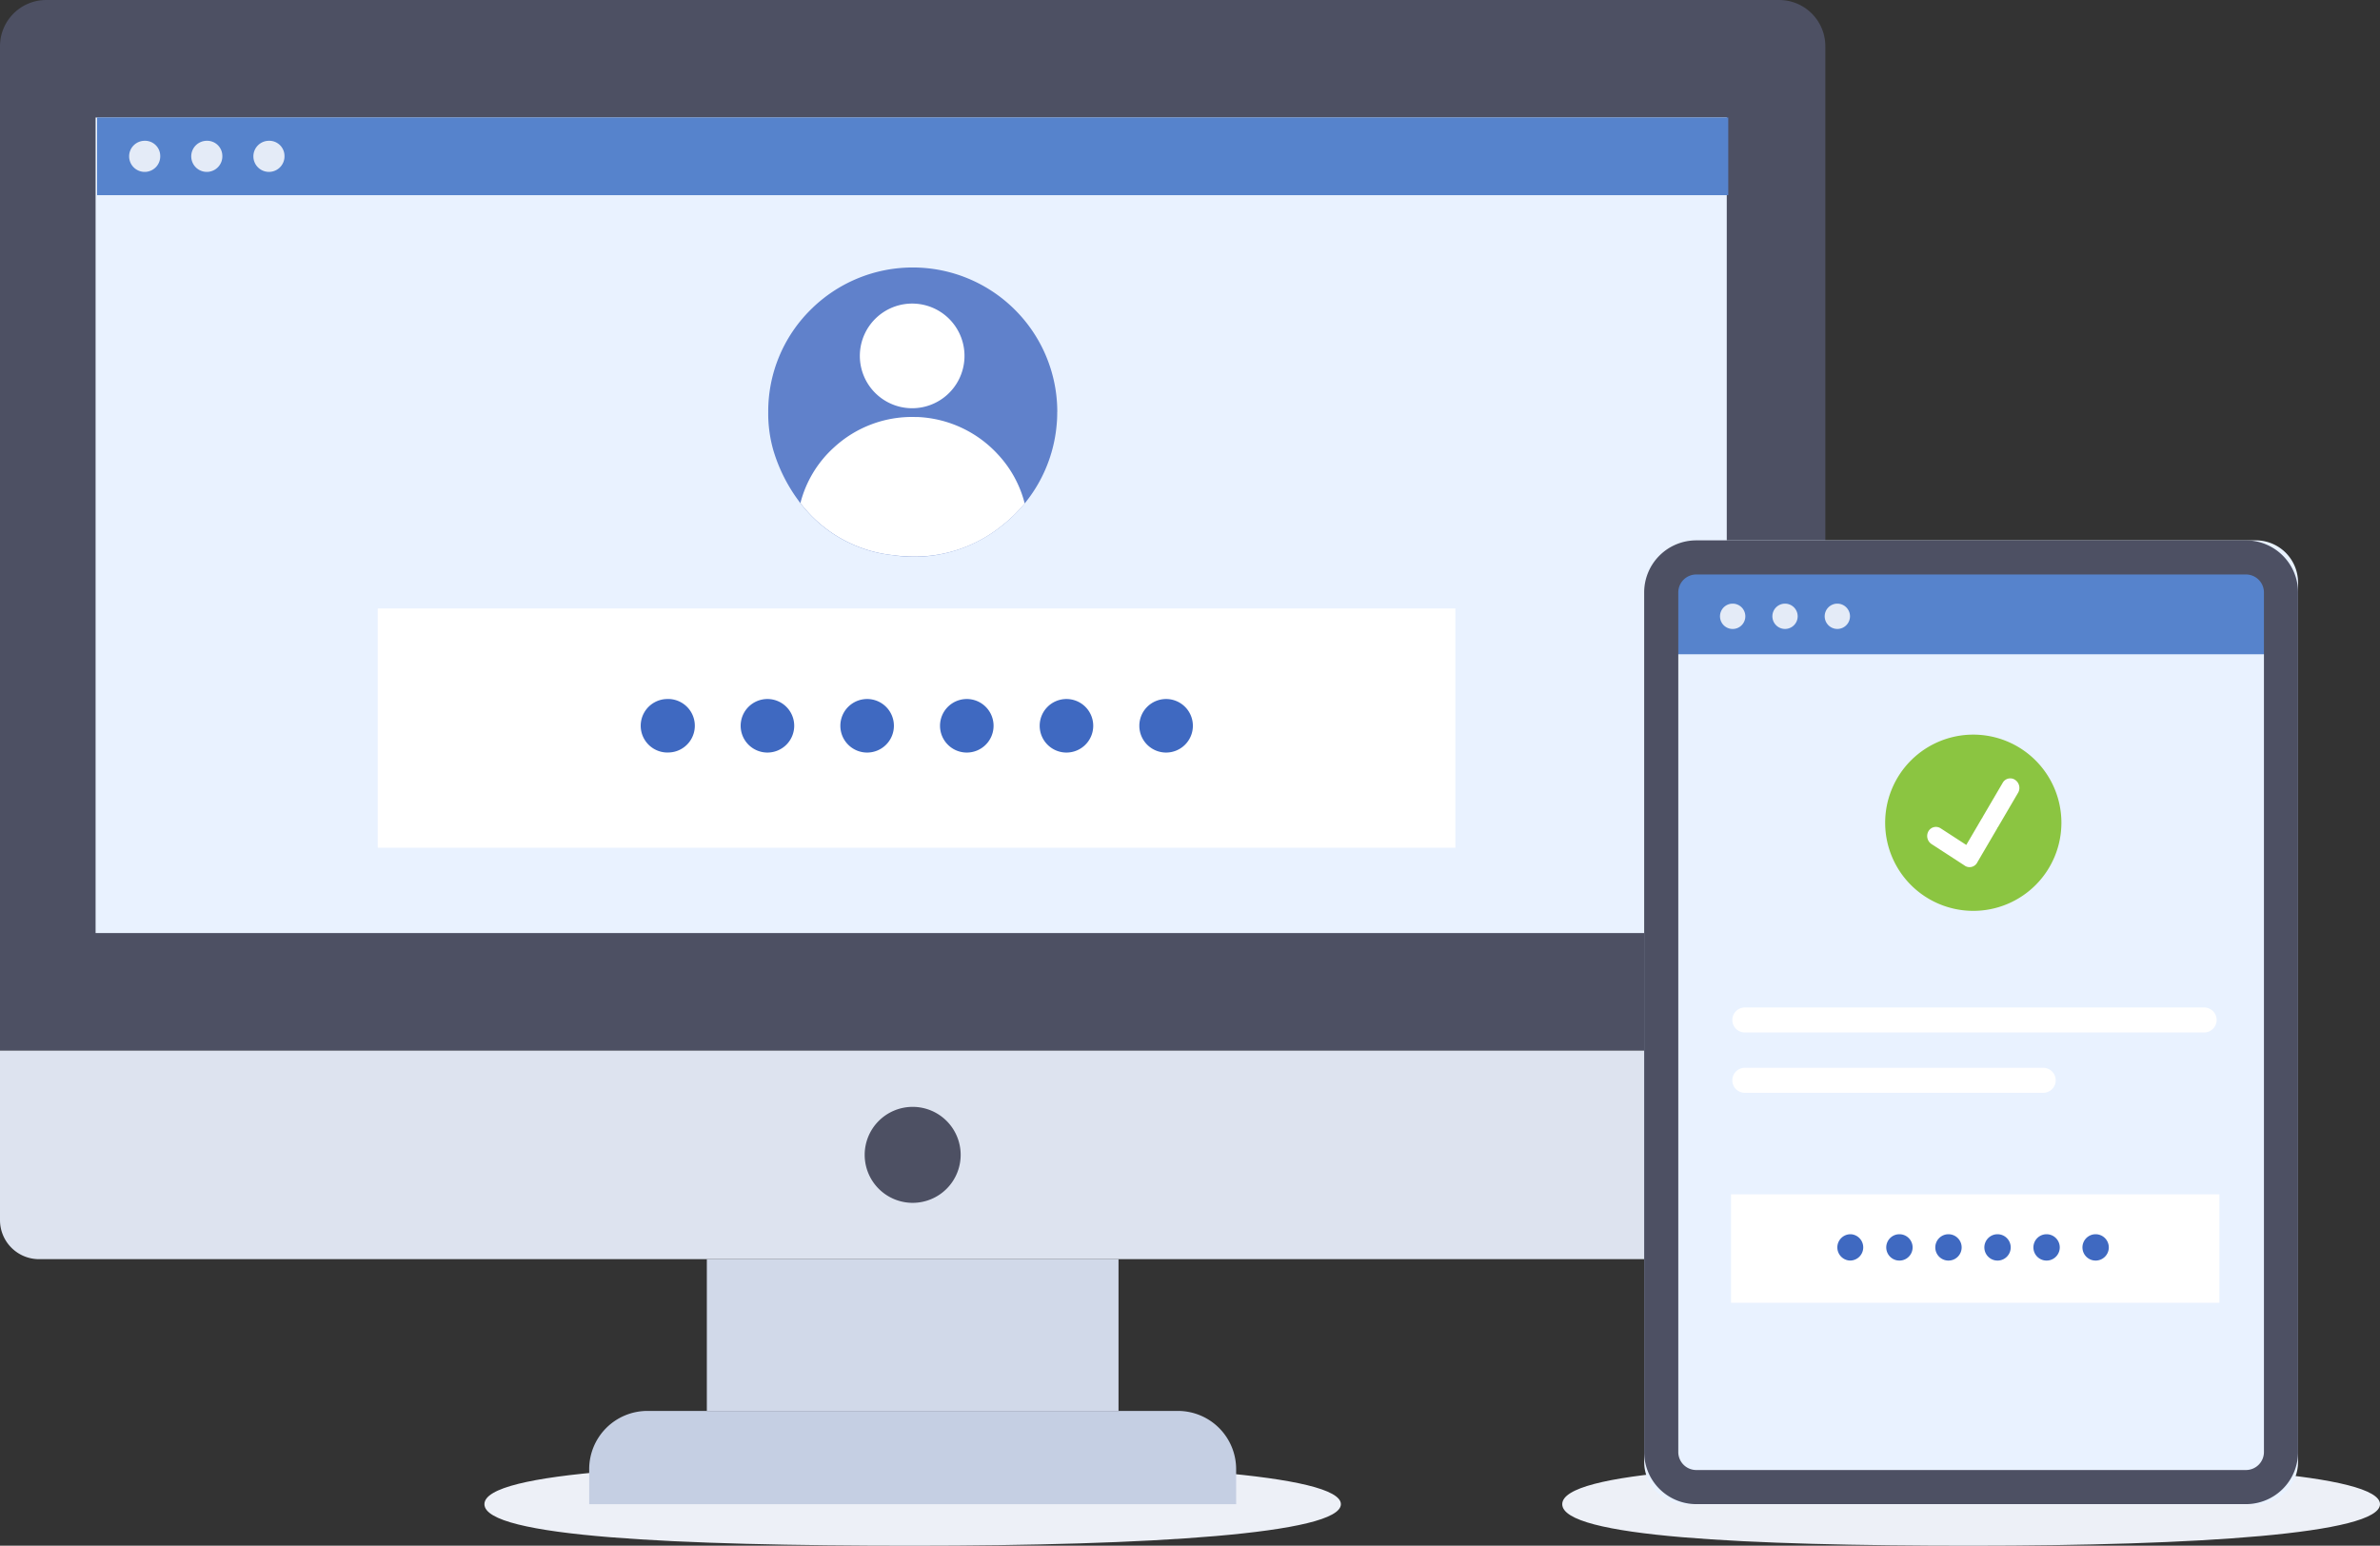 <svg id="グループ_2119" data-name="グループ 2119" xmlns="http://www.w3.org/2000/svg" xmlns:xlink="http://www.w3.org/1999/xlink" width="153" height="99.367" viewBox="0 0 153 99.367">
  <rect x="0" y="0" width="153" height="99.367" fill="#333333" stroke="none"/>
  <defs>
    <clipPath id="clip-path">
      <rect id="長方形_1146" data-name="長方形 1146" width="153" height="99.367" fill="none"/>
    </clipPath>
  </defs>
  <g id="グループ_2118" data-name="グループ 2118" clip-path="url(#clip-path)">
    <path id="パス_4378" data-name="パス 4378" d="M31.141,96.7c0,2.1,12.326,2.67,27.531,2.67S86.2,98.607,86.2,96.7s-12.326-2.67-27.531-2.67S31.141,94.6,31.141,96.7" transform="translate(0 0)" fill="#edf0f7"/>
    <path id="パス_4379" data-name="パス 4379" d="M117.344,67.537H0V2.971A2.971,2.971,0,0,1,2.971,0h111.4a2.972,2.972,0,0,1,2.972,2.971Z" transform="translate(0 0)" fill="#4d5063"/>
    <rect id="長方形_1140" data-name="長方形 1140" width="104.861" height="52.43" transform="translate(6.145 7.554)" fill="#e9f2ff"/>
    <rect id="長方形_1141" data-name="長方形 1141" width="104.861" height="4.993" transform="translate(6.242 7.554)" fill="#5683cc"/>
    <path id="パス_4380" data-name="パス 4380" d="M114.834,80.949H2.51A2.51,2.51,0,0,1,0,78.439v-10.9H117.344v10.9a2.51,2.51,0,0,1-2.51,2.51" transform="translate(0 0)" fill="#dde3ef"/>
    <path id="パス_4381" data-name="パス 4381" d="M61.757,74.243a3.085,3.085,0,1,1-3.085-3.085,3.085,3.085,0,0,1,3.085,3.085" transform="translate(0 0)" fill="#4d5063"/>
    <rect id="長方形_1142" data-name="長方形 1142" width="26.465" height="9.756" transform="translate(45.44 80.949)" fill="#d1d9e9"/>
    <path id="パス_4382" data-name="パス 4382" d="M79.468,96.7H37.876V94.45a3.745,3.745,0,0,1,3.745-3.745h34.1a3.745,3.745,0,0,1,3.745,3.745Z" transform="translate(0 0)" fill="#c5cfe3"/>
    <path id="パス_4383" data-name="パス 4383" d="M10.3,10a1,1,0,1,1-1-.949.975.975,0,0,1,1,.949" transform="translate(0 0)" fill="#e4ebf7"/>
    <path id="パス_4384" data-name="パス 4384" d="M14.293,10a1,1,0,1,1-1-.949.975.975,0,0,1,1,.949" transform="translate(0 0)" fill="#e4ebf7"/>
    <path id="パス_4385" data-name="パス 4385" d="M18.288,10a1,1,0,1,1-1-.949.975.975,0,0,1,1,.949" transform="translate(0 0)" fill="#e4ebf7"/>
    <path id="パス_4386" data-name="パス 4386" d="M100.43,96.7c0,2.1,11.768,2.67,26.285,2.67S153,98.607,153,96.7s-11.768-2.67-26.285-2.67S100.43,94.6,100.43,96.7" transform="translate(0 0)" fill="#edf0f7"/>
    <path id="パス_4387" data-name="パス 4387" d="M145.02,96.7H108.409a2.712,2.712,0,0,1-2.711-2.712V37.451a2.712,2.712,0,0,1,2.711-2.712H145.02a2.712,2.712,0,0,1,2.712,2.712V93.985A2.712,2.712,0,0,1,145.02,96.7" transform="translate(0 0)" fill="#e9f2ff"/>
    <rect id="長方形_1143" data-name="長方形 1143" width="39.867" height="5.591" transform="translate(107.045 36.47)" fill="#5683cc"/>
    <path id="パス_4388" data-name="パス 4388" d="M112.2,39.621a.814.814,0,1,1-.814-.814.814.814,0,0,1,.814.814" transform="translate(0 0)" fill="#e4ebf7"/>
    <path id="パス_4389" data-name="パス 4389" d="M115.565,39.621a.813.813,0,1,1-.814-.814.814.814,0,0,1,.814.814" transform="translate(0 0)" fill="#e4ebf7"/>
    <path id="パス_4390" data-name="パス 4390" d="M118.928,39.621a.813.813,0,1,1-.814-.814.814.814,0,0,1,.814.814" transform="translate(0 0)" fill="#e4ebf7"/>
    <path id="パス_4391" data-name="パス 4391" d="M144.384,36.932a1.156,1.156,0,0,1,1.155,1.155V93.349a1.156,1.156,0,0,1-1.155,1.155H109.045a1.156,1.156,0,0,1-1.155-1.155V38.087a1.156,1.156,0,0,1,1.155-1.155Zm0-2.193H109.045a3.348,3.348,0,0,0-3.348,3.348V93.349a3.348,3.348,0,0,0,3.348,3.348h35.339a3.348,3.348,0,0,0,3.348-3.348V38.087a3.348,3.348,0,0,0-3.348-3.348" transform="translate(0 0)" fill="#4d5063"/>
    <path id="パス_4392" data-name="パス 4392" d="M67.964,26.484c0,.34-.015.564-.015.564-.025.369-.07.7-.07.7a9.259,9.259,0,0,1-3.529,6.094,8.994,8.994,0,0,1-6.938,1.851,8.618,8.618,0,0,1-6.094-3.529,10.438,10.438,0,0,1-1.6-3.207,8.6,8.6,0,0,1-.332-2.47,9.19,9.19,0,0,1,2.721-6.57,9.292,9.292,0,0,1,13.14,0,9.264,9.264,0,0,1,2.721,6.57" transform="translate(0 0)" fill="#6081cb"/>
    <path id="パス_4393" data-name="パス 4393" d="M58.8,26.807a7.4,7.4,0,0,0-5.17,1.942,7.224,7.224,0,0,0-2.175,3.594,8.633,8.633,0,0,0,5.961,3.347,10.3,10.3,0,0,0,1.352.092,8.9,8.9,0,0,0,5.586-1.943,9.519,9.519,0,0,0,1.52-1.471,7.211,7.211,0,0,0-1.7-3.13A7.446,7.446,0,0,0,59,26.809l-.2,0" transform="translate(0 0)" fill="#fff"/>
    <path id="パス_4394" data-name="パス 4394" d="M62,23.036a3.364,3.364,0,1,1-3.2-3.516A3.363,3.363,0,0,1,62,23.036" transform="translate(0 0)" fill="#fff"/>
    <rect id="長方形_1144" data-name="長方形 1144" width="69.279" height="15.381" transform="translate(24.282 39.117)" fill="#fff"/>
    <path id="パス_4395" data-name="パス 4395" d="M49.336,44.938a1.721,1.721,0,1,0,1.72,1.72,1.72,1.72,0,0,0-1.72-1.72" transform="translate(0 0)" fill="#3f69c1"/>
    <path id="パス_4396" data-name="パス 4396" d="M55.744,44.938a1.721,1.721,0,1,0,1.721,1.72,1.72,1.72,0,0,0-1.721-1.72" transform="translate(0 0)" fill="#3f69c1"/>
    <path id="パス_4397" data-name="パス 4397" d="M62.151,44.938a1.721,1.721,0,1,0,1.721,1.72,1.72,1.72,0,0,0-1.721-1.72" transform="translate(0 0)" fill="#3f69c1"/>
    <path id="パス_4398" data-name="パス 4398" d="M68.558,44.938a1.721,1.721,0,1,0,1.721,1.72,1.721,1.721,0,0,0-1.721-1.72" transform="translate(0 0)" fill="#3f69c1"/>
    <path id="パス_4399" data-name="パス 4399" d="M74.965,44.938a1.721,1.721,0,1,0,1.72,1.72,1.721,1.721,0,0,0-1.72-1.72" transform="translate(0 0)" fill="#3f69c1"/>
    <path id="パス_4400" data-name="パス 4400" d="M42.928,44.938a1.72,1.72,0,0,0-.1,3.438q.05,0,.1,0a1.72,1.72,0,0,0,.1-3.438q-.05,0-.1,0" transform="translate(0 0)" fill="#3f69c1"/>
    <rect id="長方形_1145" data-name="長方形 1145" width="31.395" height="6.97" transform="translate(111.282 76.781)" fill="#fff"/>
    <path id="パス_4401" data-name="パス 4401" d="M122.106,79.346a.847.847,0,1,0,.847.847.847.847,0,0,0-.847-.847" transform="translate(0 0)" fill="#3f69c1"/>
    <path id="パス_4402" data-name="パス 4402" d="M125.259,79.346a.847.847,0,1,0,.847.847.847.847,0,0,0-.847-.847" transform="translate(0 0)" fill="#3f69c1"/>
    <path id="パス_4403" data-name="パス 4403" d="M128.413,79.346a.847.847,0,1,0,.847.847.847.847,0,0,0-.847-.847" transform="translate(0 0)" fill="#3f69c1"/>
    <path id="パス_4404" data-name="パス 4404" d="M131.566,79.346a.847.847,0,1,0,.847.847.847.847,0,0,0-.847-.847" transform="translate(0 0)" fill="#3f69c1"/>
    <path id="パス_4405" data-name="パス 4405" d="M134.719,79.346a.847.847,0,1,0,.847.847.847.847,0,0,0-.847-.847" transform="translate(0 0)" fill="#3f69c1"/>
    <path id="パス_4406" data-name="パス 4406" d="M118.952,79.346a.847.847,0,0,0-.047,1.692l.049,0A.847.847,0,0,0,119,79.347h-.049" transform="translate(0 0)" fill="#3f69c1"/>
    <path id="パス_4407" data-name="パス 4407" d="M131.349,70.254H112.167a.8.8,0,1,1,0-1.607h19.182a.8.8,0,0,1,0,1.607" transform="translate(0 0)" fill="#fff"/>
    <path id="パス_4408" data-name="パス 4408" d="M141.694,66.375H112.168a.8.8,0,1,1,0-1.607h29.526a.8.8,0,0,1,0,1.607" transform="translate(0 0)" fill="#fff"/>
    <path id="パス_4409" data-name="パス 4409" d="M132.519,52.893a5.665,5.665,0,1,1-5.666-5.666,5.666,5.666,0,0,1,5.666,5.666" transform="translate(0 0)" fill="#8bc541"/>
    <path id="パス_4410" data-name="パス 4410" d="M129.538,50.133a.555.555,0,0,0-.789.185l-1.284,2.19c-.012.023-.021.046-.031.069a.646.646,0,0,0-.044.059l-.986,1.683-1.642-1.065a.555.555,0,0,0-.79.184.621.621,0,0,0,.2.826l2.115,1.373.019.016a.558.558,0,0,0,.793-.187l.01-.021,1.27-2.168a.525.525,0,0,0,.031-.068c.015-.02.031-.038.045-.06l1.282-2.19a.621.621,0,0,0-.2-.826" transform="translate(0 0)" fill="#fff"/>
  </g>
</svg>
